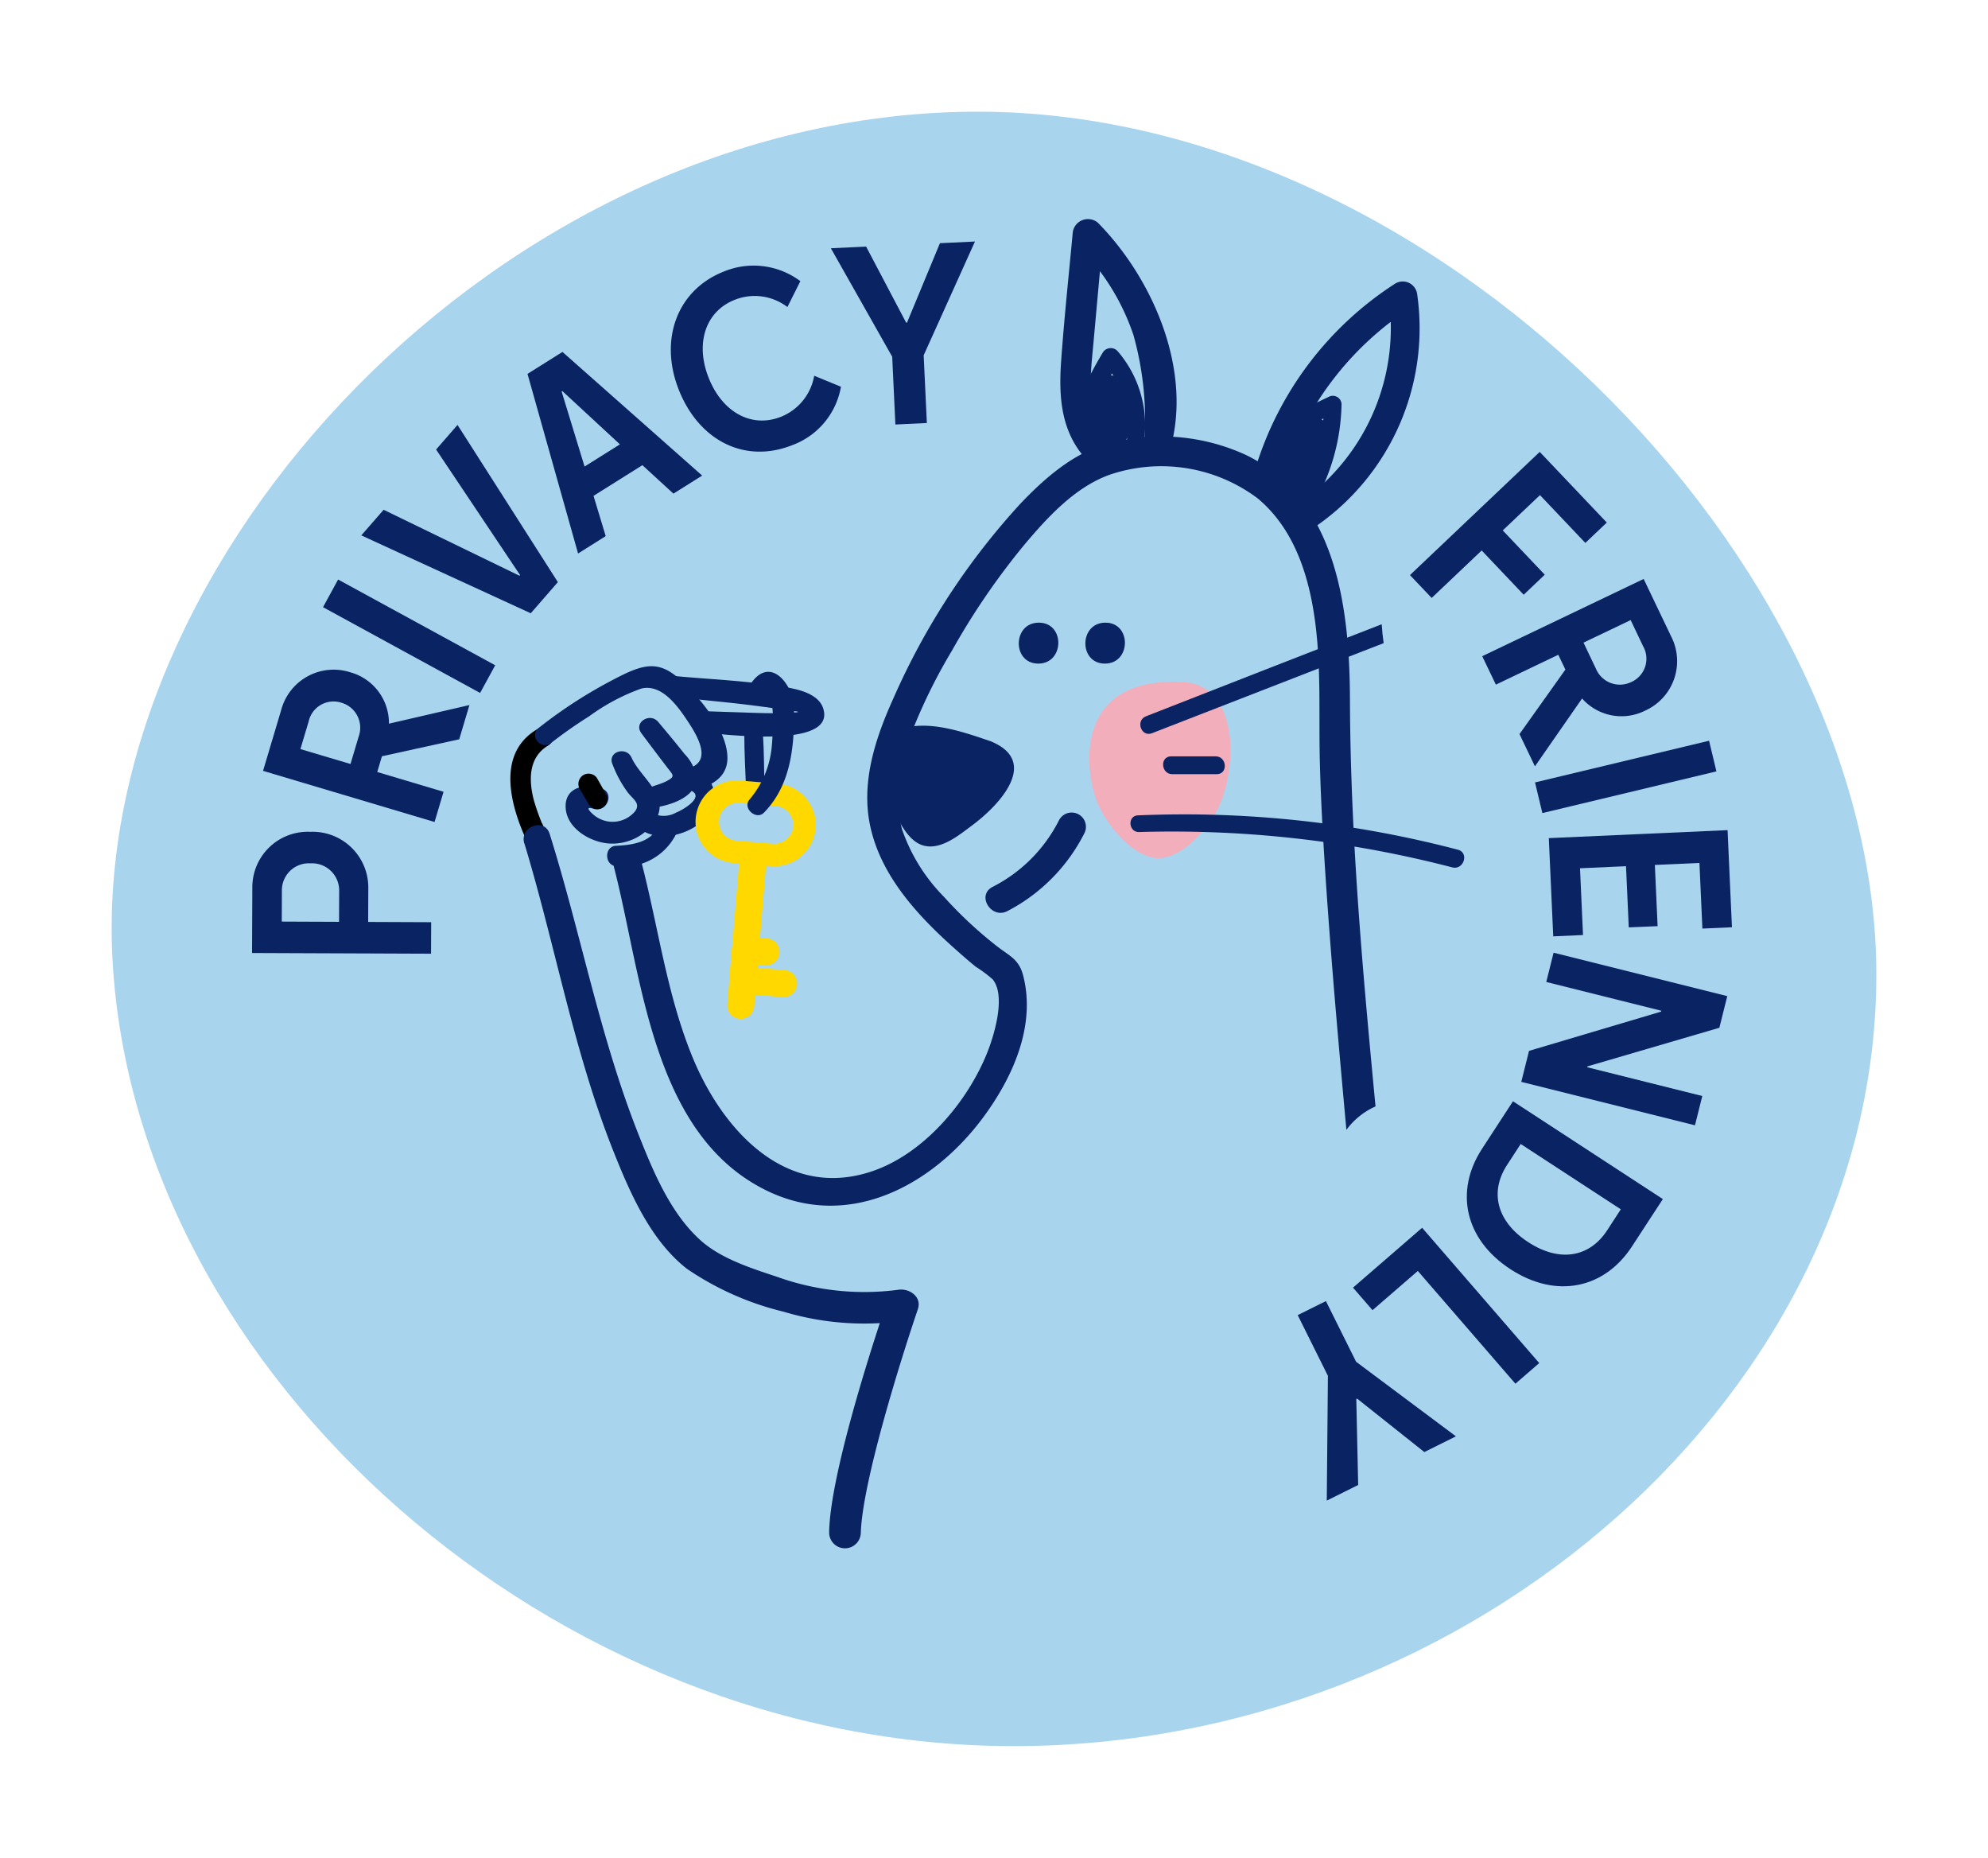 <svg xmlns="http://www.w3.org/2000/svg" xmlns:xlink="http://www.w3.org/1999/xlink" width="160.237" height="149.709" viewBox="0 0 160.237 149.709">
  <defs>
    <filter id="Tracé_23245" x="0" y="0" width="160.237" height="149.709" filterUnits="userSpaceOnUse">
      <feOffset dy="3" input="SourceAlpha"/>
      <feGaussianBlur stdDeviation="3" result="blur"/>
      <feFlood flood-opacity="0.161"/>
      <feComposite operator="in" in2="blur"/>
      <feComposite in="SourceGraphic"/>
    </filter>
  </defs>
  <g id="Groupe_12328" data-name="Groupe 12328" transform="translate(-2155.447 -3037.69)">
    <g transform="matrix(1, 0, 0, 1, 2155.45, 3037.69)" filter="url(#Tracé_23245)">
      <path id="Tracé_23245-2" data-name="Tracé 23245" d="M2306.684,3113.24c0,33.537-32.473,62.16-69.546,62.16s-70.8-29.9-72.623-63.391c-1.771-32.472,31.288-67.882,69.081-68.315C2270.666,3043.269,2306.684,3079.7,2306.684,3113.24Z" transform="translate(-2155.45 -3037.69)" fill="#a8d4ee"/>
    </g>
    <g id="Groupe_12323" data-name="Groupe 12323" transform="translate(2175.763 3057.148)">
      <path id="Tracé_23246" data-name="Tracé 23246" d="M2199.929,3209.735a4.49,4.49,0,0,1,4.675,4.526l-.011,2.736,5.079.021-.011,2.539-14.426-.057.022-5.276A4.468,4.468,0,0,1,2199.929,3209.735Zm.028,2.54a2.175,2.175,0,0,0-2.318,2.208l-.01,2.486,4.616.019.01-2.486A2.185,2.185,0,0,0,2199.957,3212.275Z" transform="translate(-2195.234 -3162.161)" fill="#0a2463"/>
      <path id="Tracé_23247" data-name="Tracé 23247" d="M2207.229,3181.167l-.378,1.269,5.345,1.594-.726,2.434-13.824-4.121,1.462-4.9a4.372,4.372,0,0,1,5.546-3.05,4.245,4.245,0,0,1,3.139,4.147l6.488-1.5-.823,2.759Zm-3.269-4.316a2.056,2.056,0,0,0-2.638,1.509l-.664,2.229,4.037,1.2.664-2.228A2.092,2.092,0,0,0,2203.959,3176.852Z" transform="translate(-2196.76 -3139.682)" fill="#0a2463"/>
      <path id="Tracé_23248" data-name="Tracé 23248" d="M2210.8,3156.649l1.216-2.229,12.663,6.911-1.217,2.23Z" transform="translate(-2205.08 -3127.178)" fill="#0a2463"/>
      <path id="Tracé_23249" data-name="Tracé 23249" d="M2235.032,3133.2l-2.185,2.509-13.659-6.277,1.8-2.063,10.951,5.316.047-.054-6.769-10.118,1.727-1.983Z" transform="translate(-2210.383 -3105.747)" fill="#0a2463"/>
      <path id="Tracé_23250" data-name="Tracé 23250" d="M2255.639,3106.3l2.818-1.769,11.26,9.965-2.317,1.455-2.5-2.294-3.939,2.472.981,3.245-2.227,1.4Zm4.6,7.466,2.849-1.787-4.636-4.29-.061.038Z" transform="translate(-2233.437 -3095.629)" fill="#0a2463"/>
      <path id="Tracé_23251" data-name="Tracé 23251" d="M2296.462,3088.942a4.343,4.343,0,0,0-4.246-.581c-2.347.924-3.2,3.492-2.109,6.266,1.106,2.809,3.475,4.088,5.821,3.164a4.354,4.354,0,0,0,2.693-3.313l2.157.887a6.137,6.137,0,0,1-3.948,4.716c-3.845,1.514-7.523-.407-9.129-4.486s-.092-8.044,3.62-9.506a6.286,6.286,0,0,1,6.185.768Z" transform="translate(-2253.311 -3083.658)" fill="#0a2463"/>
      <path id="Tracé_23252" data-name="Tracé 23252" d="M2327.1,3089.592l-4.943-8.74,2.841-.134,3.225,6.125.071,0,2.654-6.4,2.823-.134-4.134,9.168.257,5.457-2.537.12Z" transform="translate(-2275.503 -3080.304)" fill="#0a2463"/>
      <path id="Tracé_23253" data-name="Tracé 23253" d="M2459.608,3126.437l5.406,5.694-1.729,1.642-3.657-3.853-3,2.846,3.387,3.568-1.7,1.615-3.386-3.567-4.031,3.826-1.749-1.843Z" transform="translate(-2355.819 -3109.48)" fill="#0a2463"/>
      <path id="Tracé_23254" data-name="Tracé 23254" d="M2471.7,3161.6l-.572-1.194-5.031,2.407-1.1-2.291,13.011-6.226,2.208,4.615a4.37,4.37,0,0,1-2.061,5.983,4.242,4.242,0,0,1-5.11-.965l-3.8,5.468-1.244-2.6Zm5.32,1a2.054,2.054,0,0,0,.941-2.889l-1-2.1-3.8,1.818,1,2.1A2.092,2.092,0,0,0,2477.015,3162.6Z" transform="translate(-2365.842 -3127.1)" fill="#0a2463"/>
      <path id="Tracé_23255" data-name="Tracé 23255" d="M2490.6,3189.767l.592,2.47-14.029,3.359-.592-2.47Z" transform="translate(-2373.161 -3149.533)" fill="#0a2463"/>
      <path id="Tracé_23256" data-name="Tracé 23256" d="M2494,3209.365l.352,7.826-2.382.107-.238-5.289-3.593.161.222,4.932-2.325.1-.222-4.931-3.708.167.242,5.379-2.4.108-.356-7.916Z" transform="translate(-2375.07 -3161.927)" fill="#0a2463"/>
      <path id="Tracé_23257" data-name="Tracé 23257" d="M2474.189,3244.146l10.646-3.164.017-.069-9.275-2.319.59-2.359,14,3.5-.638,2.55-10.632,3.111-.018.07,9.274,2.318-.59,2.36-14-3.5Z" transform="translate(-2371.261 -3178.921)" fill="#0a2463"/>
      <path id="Tracé_23258" data-name="Tracé 23258" d="M2465.333,3268.807l12.081,7.881-2.492,3.82c-2.218,3.4-6.1,4.244-9.8,1.828s-4.5-6.307-2.278-9.708Zm1.229,11.352c2.545,1.66,4.946,1.219,6.363-.954l1.1-1.692-8.07-5.264-1.1,1.693C2463.437,3276.113,2464.017,3278.5,2466.562,3280.159Z" transform="translate(-2363.7 -3199.52)" fill="#0a2463"/>
      <path id="Tracé_23259" data-name="Tracé 23259" d="M2451.672,3307.448l-1.92,1.663-7.867-9.087-3.651,3.161-1.573-1.817,5.571-4.823Z" transform="translate(-2347.922 -3217.063)" fill="#0a2463"/>
      <path id="Tracé_23260" data-name="Tracé 23260" d="M2429.242,3317.51l8.045,6.008-2.546,1.267-5.42-4.307-.064.031.151,6.929-2.531,1.259.091-10.056-2.434-4.891,2.274-1.131Z" transform="translate(-2340.252 -3227.23)" fill="#0a2463"/>
    </g>
    <g id="Groupe_12327" data-name="Groupe 12327" transform="translate(2196.585 3055.332)">
      <path id="Tracé_23261" data-name="Tracé 23261" d="M2254.242,3186.764c-3.7,1.981-2.3,6.557-.831,9.545.409.833,1.76.187,1.464-.674l-1.394-.139,1.1-.267c.36.244-.274-1.088-.132-.727a17.58,17.58,0,0,1-.666-1.879c-.425-1.6-.466-3.469,1.141-4.43.86-.515.227-1.916-.683-1.428Z" transform="translate(-2251.884 -3145.753)"/>
      <path id="Tracé_23262" data-name="Tracé 23262" d="M2258.574,3179.621a36.844,36.844,0,0,1,3.081-2.161,16.528,16.528,0,0,1,4.206-2.234c1.68-.4,2.976,1.483,3.794,2.724.848,1.286,2.025,3.4-.356,3.778-1.135.18-.745,1.914.386,1.743,1.518-.23,3.138-.928,3.112-2.692-.029-2.038-1.885-4.363-3.234-5.73-1.8-1.823-2.875-2.06-5.152-.952a38.241,38.241,0,0,0-6.826,4.3c-.8.625.189,1.841.99,1.223Z" transform="translate(-2255.302 -3137.383)" fill="#0a2463"/>
      <path id="Tracé_23263" data-name="Tracé 23263" d="M2280.29,3185.991q1.043,1.4,2.108,2.789c.466.606.656.7-.056,1.077-.438.232-.948.339-1.4.539-.9.394-.383,1.729.536,1.579,1.278-.209,3.348-.867,3.243-2.485a3.431,3.431,0,0,0-.954-1.83c-.688-.87-1.4-1.724-2.111-2.571-.662-.785-2,.042-1.363.9Z" transform="translate(-2269.742 -3144.558)" fill="#0a2463"/>
      <path id="Tracé_23264" data-name="Tracé 23264" d="M2267.771,3193.1a9.382,9.382,0,0,0,1.229,2.281c.421.559,1.057.871.611,1.518a2.361,2.361,0,0,1-2.191.835,2.416,2.416,0,0,1-1.145-.521c-.292-.244-.777-.744-.025-.5,1.072.343,1.737-1.27.658-1.634-1.315-.443-3.029-.136-2.9,1.6.122,1.608,1.916,2.679,3.38,2.82a4.122,4.122,0,0,0,3.906-1.944c1.089-1.929-1.253-3.343-1.978-4.964-.42-.938-1.935-.487-1.549.507Z" transform="translate(-2259.549 -3149.179)" fill="#0a2463"/>
      <path id="Tracé_23265" data-name="Tracé 23265" d="M2269.026,3198.624q-.366-.654-.736-1.305a.828.828,0,0,0-1.156-.174.85.85,0,0,0-.174,1.156q.333.564.669,1.126a.806.806,0,0,0,1.4-.8Z" transform="translate(-2261.324 -3152.282)"/>
      <path id="Tracé_23266" data-name="Tracé 23266" d="M2279.846,3201.139c1.482,1.056,3.729.518,5.037-.643s1.371-3.52-.606-3.986c-.867-.2-1.208,1.176-.4,1.494,1.294.508-.613,1.612-1.119,1.8a2.043,2.043,0,0,1-1.983.021c-.745-.517-1.676.783-.931,1.314Z" transform="translate(-2269.395 -3151.968)" fill="#0a2463"/>
      <path id="Tracé_23267" data-name="Tracé 23267" d="M2277.218,3207.73c-.59,1.3-2.129,1.5-3.412,1.562-.939.046-.934,1.534-.011,1.639a4.759,4.759,0,0,0,4.9-2.658c.4-.933-1.061-1.46-1.477-.543Z" transform="translate(-2265.303 -3158.775)" fill="#0a2463"/>
      <path id="Tracé_23268" data-name="Tracé 23268" d="M2286.542,3177.281c3.025.3,6.049.571,9.047,1.054.339.055,1.615.131.345.2-.939.052-1.868.043-2.807.013l-4.142-.136c-1.108-.036-1.39,1.685-.265,1.727,1.418.052,10.83,1.413,9.793-1.936-.432-1.4-2.566-1.662-3.771-1.846-2.7-.414-5.467-.526-8.184-.777-1.09-.1-1.1,1.593-.017,1.7Z" transform="translate(-2273.293 -3138.741)" fill="#0a2463"/>
      <path id="Tracé_23269" data-name="Tracé 23269" d="M2304.807,3191.558c-.036-1.451-.02-2.916-.125-4.363-.068-.938-1.494-1.044-1.5-.058,0,1.441.085,2.886.137,4.326.033.947,1.51,1.058,1.485.1Z" transform="translate(-2284.328 -3145.614)" fill="#0a2463"/>
      <g id="Groupe_12324" data-name="Groupe 12324" transform="translate(14.979 45.251)">
        <path id="Tracé_23270" data-name="Tracé 23270" d="M2298.941,3205.393q-.138,0-.279-.012h0l-2.968-.248a3.335,3.335,0,1,1,.555-6.646l2.969.248a3.335,3.335,0,0,1-.276,6.658Zm-.128-1.818a1.529,1.529,0,0,0,1.643-1.39,1.523,1.523,0,0,0-1.39-1.644l-2.968-.248a1.522,1.522,0,0,0-.253,3.033Z" transform="translate(-2292.636 -3198.475)" fill="#ffd800"/>
        <path id="Tracé_23271" data-name="Tracé 23271" d="M2300.545,3227.176c-.03,0-.061,0-.092,0a1.088,1.088,0,0,1-.993-1.175l.962-11.526a1.088,1.088,0,0,1,2.168.181l-.962,11.526A1.088,1.088,0,0,1,2300.545,3227.176Z" transform="translate(-2296.95 -3207.962)" fill="#ffd800"/>
        <path id="Tracé_23272" data-name="Tracé 23272" d="M2304.291,3237.592c-.03,0-.061,0-.092,0l-3.284-.274a1.088,1.088,0,0,1-.994-1.175l.2-2.42a1.087,1.087,0,0,1,1.175-.994l1.642.137a1.088,1.088,0,1,1-.181,2.168l-.558-.047-.021.252,2.2.183a1.088,1.088,0,0,1-.089,2.172Z" transform="translate(-2297.241 -3220.135)" fill="#ffd800"/>
      </g>
      <path id="Tracé_23273" data-name="Tracé 23273" d="M2305.476,3176.39c.383-.476.477,2.145.463,2.388-.037.637-.049,1.276-.113,1.911a7.628,7.628,0,0,1-1.807,4.268c-.555.693.562,1.676,1.185,1.035,2.2-2.259,2.451-5.384,2.425-8.4-.015-1.734-1.768-4.217-3.354-2.177-.611.785.573,1.759,1.2.98Z" transform="translate(-2284.761 -3138.152)" fill="#0a2463"/>
      <path id="Tracé_23274" data-name="Tracé 23274" d="M2386.38,3176.854c-9.332-.444-7.669,7.822-6.933,9.617.692,1.689,2.377,3.9,4.25,4.473,2.091.639,4.348-1.809,5.362-3.608C2390.793,3184.256,2391.077,3177.077,2386.38,3176.854Z" transform="translate(-2332.178 -3139.538)" fill="#f3aebc"/>
      <path id="Tracé_23275" data-name="Tracé 23275" d="M2380.849,3110.446a.824.824,0,0,0-.9-.827.91.91,0,0,0-1.149.657q-.157.66-.316,1.318a6.622,6.622,0,0,0-.278,1.158,1.061,1.061,0,0,0,.02.423,1.077,1.077,0,0,0-.185.882,8.624,8.624,0,0,0,.32,1.016,1.166,1.166,0,0,0,1.4.8,2.8,2.8,0,0,0,2-2.308A4.483,4.483,0,0,0,2380.849,3110.446Z" transform="translate(-2331.65 -3097.009)" fill="#0a2463"/>
      <path id="Tracé_23276" data-name="Tracé 23276" d="M2422.857,3118.669a1.6,1.6,0,0,0-2,1.031c-.582,1.227-.944,2.539-1.428,3.8a.723.723,0,0,0,.7.928c-.584,1.405,2.077,2.307,2.319.694C2422.685,3123.542,2425.332,3119.626,2422.857,3118.669Z" transform="translate(-2357.815 -3102.688)" fill="#0a2463"/>
      <path id="Tracé_23277" data-name="Tracé 23277" d="M2342.968,3190.566a1.906,1.906,0,0,0-1.814.019c-1.251-.7-2.743-.919-3.811.317-1.505,1.744-.168,3.828.988,5.282a.555.555,0,0,0,.75.1c1.749,1.038,4.074-.881,4.79-2.688A2.375,2.375,0,0,0,2342.968,3190.566Z" transform="translate(-2305.507 -3147.875)" fill="#0a2463"/>
      <path id="Tracé_23278" data-name="Tracé 23278" d="M2326.418,3128.039c3.243,2.7,4.363,7,4.761,11.024.333,3.363.173,6.74.254,10.112.073,3.017.245,6.03.442,9.041.454,6.914,1.07,13.816,1.7,20.716a5.871,5.871,0,0,1,2.348-1.889c-.454-4.775-.9-9.549-1.26-14.324-.459-6.125-.779-12.233-.8-18.375-.023-7.28-1-16.237-8.407-19.809a16.365,16.365,0,0,0-11.259-.865c-2.708.785-4.993,2.8-6.895,4.8a57.194,57.194,0,0,0-10.239,15.686c-1.432,3.166-2.6,6.669-1.895,10.167.8,3.973,3.681,7.166,6.6,9.792.628.565,1.265,1.127,1.919,1.662a10.694,10.694,0,0,1,1.374,1.022c1.055,1.271.2,4.292-.412,5.852-1.589,4.016-5.12,8.2-9.289,9.613-6.98,2.371-12.089-3.352-14.484-9.178-2.091-5.086-2.755-10.506-4.137-15.785-.366-1.4-2.559-.917-2.194.485,2.273,8.744,3.005,21.5,12.3,26.039,6.641,3.24,13.4-.417,17.461-5.905,2.373-3.208,4.266-7.383,3.213-11.435-.33-1.272-1.047-1.542-2.028-2.288a33.512,33.512,0,0,1-4.363-4.055,14.432,14.432,0,0,1-3.377-5.449,11.688,11.688,0,0,1,.611-7.336,44.033,44.033,0,0,1,3.427-7.054,57.764,57.764,0,0,1,5.8-8.487c1.862-2.218,4.1-4.671,6.9-5.675A12.948,12.948,0,0,1,2326.418,3128.039Z" transform="translate(-2266.191 -3105.525)" fill="#0a2463"/>
      <path id="Tracé_23279" data-name="Tracé 23279" d="M2254.865,3209.745c2.5,8.253,3.98,16.788,7.186,24.831,1.332,3.34,2.988,7.163,5.91,9.443a23.663,23.663,0,0,0,7.78,3.456,22.7,22.7,0,0,0,9.942.7l-1.57-1.569c-1.39,4.058-4.644,14.256-4.685,18.7a1.276,1.276,0,0,0,2.55.025c.118-4.142,3.305-14.246,4.6-18.053.344-1.01-.694-1.7-1.57-1.568a20.772,20.772,0,0,1-9.764-1.039c-2.046-.678-4.489-1.448-6.136-2.906-2.494-2.208-3.918-5.709-5.11-8.736-3.075-7.81-4.593-16.075-7.1-24.06-.423-1.346-2.447-.56-2.042.776Z" transform="translate(-2253.735 -3159.418)" fill="#0a2463"/>
      <path id="Tracé_23280" data-name="Tracé 23280" d="M2341.133,3189.863c1.21.489-.821,1.877-1.286,2.251-.523.421-1.81,1.707-2.512,1.707s-2.123-4.348-1.684-4.854c.313-.36,2.1.02,2.638.121a20.432,20.432,0,0,1,2.844.774c1.41.485,2.339-1.662.915-2.145-2-.679-4.423-1.537-6.568-1.145-2.941.539-2.365,4.031-1.475,6.086.493,1.137,1.258,3.014,2.563,3.444,1.436.474,2.95-.809,4.012-1.594,2.135-1.581,5.552-5.152,1.468-6.791A1.167,1.167,0,0,0,2341.133,3189.863Z" transform="translate(-2303.365 -3145.635)" fill="#0a2463"/>
      <path id="Tracé_23281" data-name="Tracé 23281" d="M2357.84,3213.415a14.359,14.359,0,0,0,6.222-6.312,1.149,1.149,0,0,0-2.051-1.033,12.19,12.19,0,0,1-5.375,5.4c-1.311.679-.1,2.62,1.2,1.948Z" transform="translate(-2317.777 -3157.639)" fill="#0a2463"/>
      <g id="Groupe_12325" data-name="Groupe 12325" transform="translate(40.979 32.535)">
        <path id="Tracé_23282" data-name="Tracé 23282" d="M2364.944,3167.176c2.122,0,2.169-3.3.042-3.3s-2.169,3.3-.042,3.3Z" transform="translate(-2363.372 -3163.877)" fill="#0a2463"/>
      </g>
      <g id="Groupe_12326" data-name="Groupe 12326" transform="translate(46.346 32.535)">
        <path id="Tracé_23283" data-name="Tracé 23283" d="M2379.548,3167.176c2.122,0,2.169-3.3.042-3.3s-2.169,3.3-.042,3.3Z" transform="translate(-2377.975 -3163.877)" fill="#0a2463"/>
      </g>
      <path id="Tracé_23284" data-name="Tracé 23284" d="M2376.141,3092.751c-1.642-2.138-1.207-4.952-.981-7.463.254-2.828.515-5.655.761-8.484l-2.013.732a18.43,18.43,0,0,1,4.466,7.174,25.232,25.232,0,0,1,.9,8.264,1.139,1.139,0,0,0,2.231.289c1.427-6.205-1.705-13.25-6-17.6a1.238,1.238,0,0,0-2.013.732c-.324,3.457-.691,6.917-.94,10.38-.189,2.638-.074,5.276,1.593,7.45.972,1.268,2.968-.206,2-1.473Z" transform="translate(-2328.157 -3075.362)" fill="#0a2463"/>
      <path id="Tracé_23285" data-name="Tracé 23285" d="M2417.438,3104.888a25.057,25.057,0,0,1,10.361-13.716l-1.81-.855a17.194,17.194,0,0,1-7.036,16.494c-1.2.861.034,2.771,1.261,1.928a19.408,19.408,0,0,0,8.083-18.621,1.173,1.173,0,0,0-1.81-.855,27.128,27.128,0,0,0-11.175,14.686c-.439,1.411,1.682,2.369,2.127.939Z" transform="translate(-2355.204 -3084.029)" fill="#0a2463"/>
      <path id="Tracé_23286" data-name="Tracé 23286" d="M2409.47,3164.224q-9.505,3.7-19,7.418c-.866.338-.389,1.7.48,1.365q9.339-3.628,18.677-7.26C2409.553,3165.241,2409.5,3164.733,2409.47,3164.224Z" transform="translate(-2339.239 -3131.562)" fill="#0a2463"/>
      <path id="Tracé_23287" data-name="Tracé 23287" d="M2395.762,3194.62h3.578c.93,0,.83-1.439-.094-1.439h-3.579c-.93,0-.83,1.439.094,1.439Z" transform="translate(-2342.407 -3149.875)" fill="#0a2463"/>
      <path id="Tracé_23288" data-name="Tracé 23288" d="M2388.564,3207.34a89.727,89.727,0,0,1,25.235,2.848c.926.238,1.387-1.177.453-1.424a86.96,86.96,0,0,0-25.784-2.768c-.87.036-.768,1.372.1,1.344Z" transform="translate(-2337.883 -3157.933)" fill="#0a2463"/>
      <path id="Tracé_23289" data-name="Tracé 23289" d="M2421.9,3117.133c1.173-.554,2.333-1.133,3.505-1.687l-.995-.679a15.667,15.667,0,0,1-2.235,7.681c-.456.769.7,1.528,1.171.758a16.667,16.667,0,0,0,2.448-8.33.7.7,0,0,0-.995-.679c-1.163.552-2.313,1.13-3.475,1.682a.691.691,0,0,0,.575,1.255Z" transform="translate(-2358.802 -3099.878)" fill="#0a2463"/>
      <path id="Tracé_23290" data-name="Tracé 23290" d="M2377.816,3109.046c.068-1.357,1.106-3.074,1.776-4.212l-1.181.078c1.687,1.7,1.624,3.95,1.889,6.162.1.835,1.32.6,1.389-.148a9.138,9.138,0,0,0-2.157-6.991.752.752,0,0,0-1.181.078c-.822,1.394-1.941,3.313-2.026,4.957a.747.747,0,0,0,1.491.077Z" transform="translate(-2330.584 -3093.276)" fill="#0a2463"/>
    </g>
  </g>
</svg>
